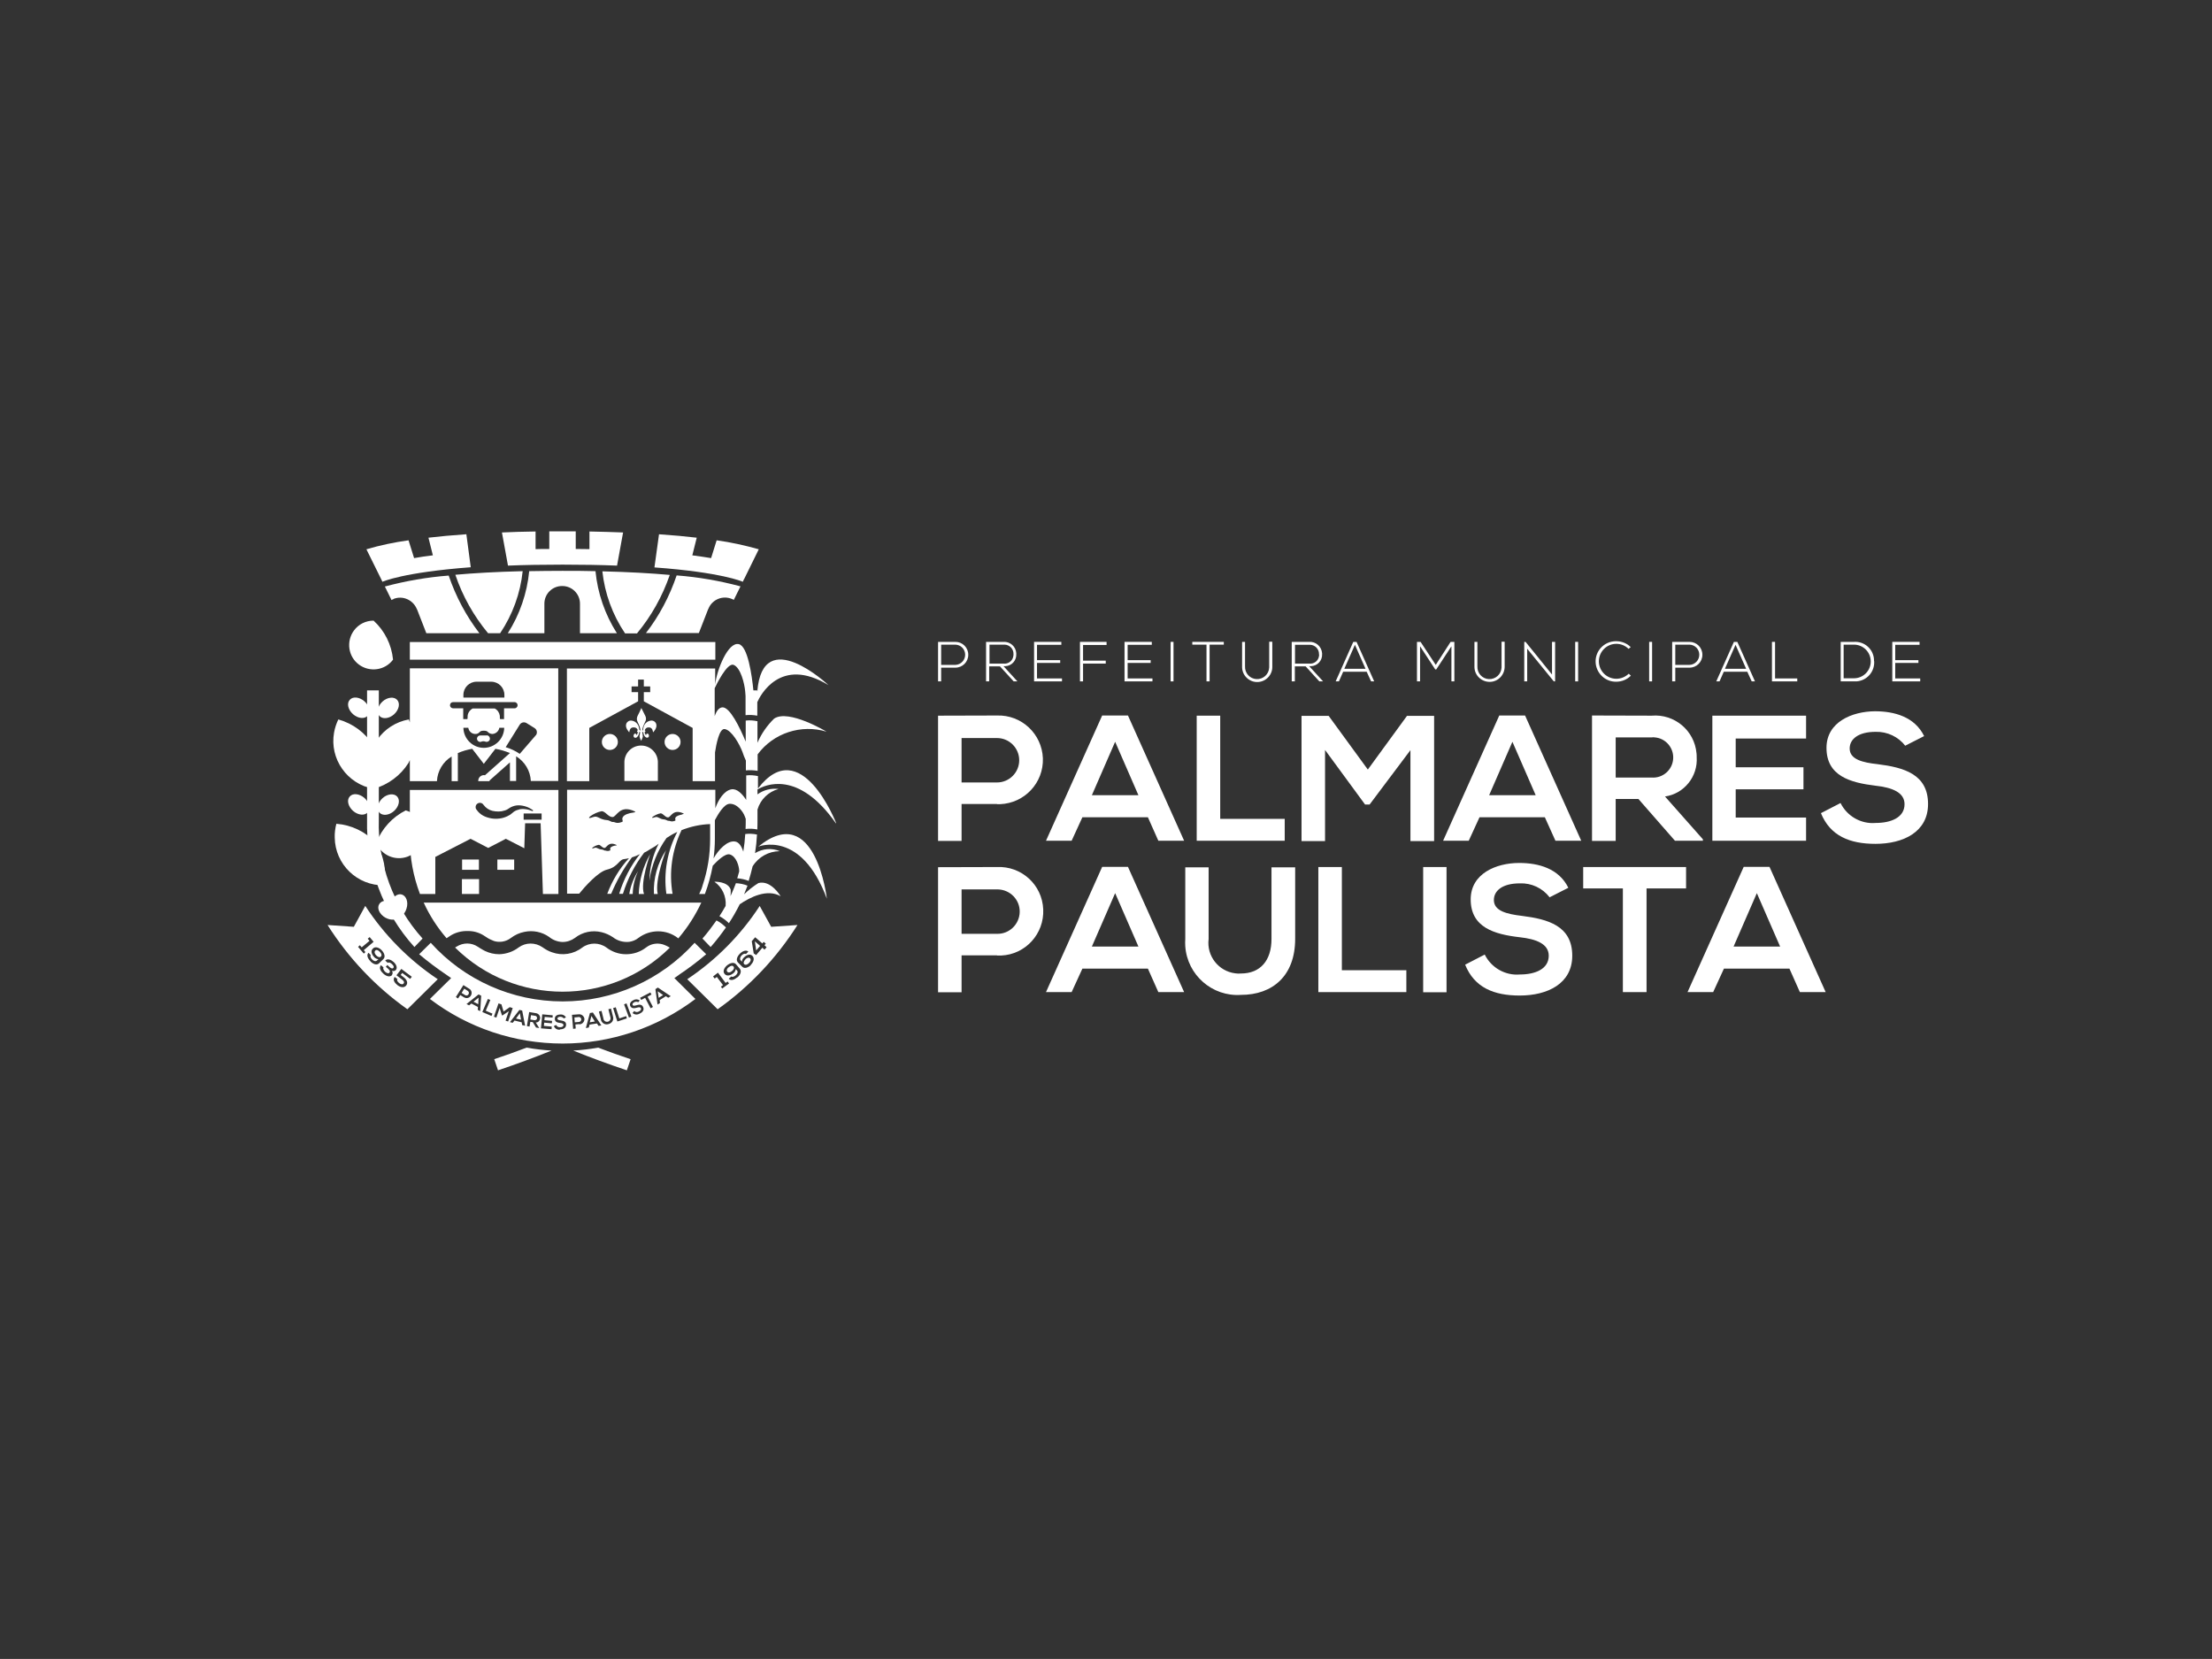 <?xml version="1.0" encoding="UTF-8"?>
<!DOCTYPE svg PUBLIC "-//W3C//DTD SVG 1.1//EN" "http://www.w3.org/Graphics/SVG/1.1/DTD/svg11.dtd">
<!-- Creator: CorelDRAW -->
<svg xmlns="http://www.w3.org/2000/svg" xml:space="preserve" width="13.547mm" height="10.16mm" style="shape-rendering:geometricPrecision; text-rendering:geometricPrecision; image-rendering:optimizeQuality; fill-rule:evenodd; clip-rule:evenodd"
viewBox="0 0 13.547 10.16"
 xmlns:xlink="http://www.w3.org/1999/xlink">
 <rect x="0" y="0" width="13.547" height="10.16" fill="#333333" stroke="none"/>
 <defs>
  <style type="text/css">
   <![CDATA[
    .fil0 {fill:white}
   ]]>
  </style>
 </defs>
 <g id="Camada_x0020_1">
  <path class="fil0" d="M5.764 4.089l0 0.084 -0.019 0 0 -0.242 0.106 0c0.044,0 0.079,0.035 0.079,0.079 0,0.044 -0.035,0.079 -0.079,0.079l-0.087 0 0 0zm0 -0.141l0 0.124 0.087 0c0.034,-0.001 0.061,-0.03 0.06,-0.064 -0.001,-0.033 -0.027,-0.059 -0.06,-0.06l-0.087 0z"/>
  <path class="fil0" d="M6.233 4.173l-0.025 0 -0.084 -0.092 -0.066 0 0 0.092 -0.019 0 0 -0.242 0.106 0c0.041,-0.003 0.077,0.029 0.079,0.07 0,0.002 0,0.003 0,0.005 0.002,0.04 -0.029,0.073 -0.068,0.074 -0.003,0 -0.007,0 -0.01,-0l0.085 0.093zm-0.174 -0.109l0.086 0c0.03,0.004 0.057,-0.017 0.061,-0.046 0.001,-0.004 0.001,-0.008 0.001,-0.012 0.001,-0.031 -0.023,-0.057 -0.054,-0.058 -0.002,0 -0.004,0 -0.005,0l-0.088 0 -0 0.115z"/>
  <polygon class="fil0" points="6.351,4.043 6.493,4.043 6.493,4.06 6.351,4.06 6.351,4.155 6.504,4.155 6.504,4.173 6.333,4.173 6.333,3.931 6.5,3.931 6.5,3.949 6.351,3.949 "/>
  <polygon class="fil0" points="6.633,4.046 6.772,4.046 6.772,4.064 6.633,4.064 6.633,4.173 6.614,4.173 6.614,3.931 6.777,3.931 6.777,3.95 6.633,3.95 "/>
  <polygon class="fil0" points="6.906,4.043 7.047,4.043 7.047,4.06 6.906,4.06 6.906,4.155 7.058,4.155 7.058,4.173 6.887,4.173 6.887,3.931 7.054,3.931 7.054,3.949 6.906,3.949 "/>
  <rect class="fil0" x="7.169" y="3.931" width="0.018" height="0.242"/>
  <polygon class="fil0" points="7.389,3.948 7.302,3.948 7.302,3.931 7.495,3.931 7.495,3.948 7.408,3.948 7.408,4.173 7.389,4.173 "/>
  <path class="fil0" d="M7.792 3.931l0 0.15c0.002,0.051 -0.038,0.094 -0.089,0.096 -0.051,0.002 -0.094,-0.038 -0.096,-0.089l0 -0.007 0 -0.15 0.018 0 0 0.15c-0.002,0.041 0.029,0.076 0.07,0.078 0.041,0.002 0.076,-0.029 0.078,-0.071 0,-0.003 0,-0.005 0,-0.008l0 -0.15 0.018 0z"/>
  <path class="fil0" d="M8.105 4.173l-0.025 0 -0.084 -0.092 -0.066 0 0 0.092 -0.019 0 0 -0.242 0.106 0c0.042,-0.003 0.077,0.029 0.08,0.07 0,0.002 0,0.003 0,0.005 0.002,0.04 -0.029,0.073 -0.069,0.074 -0.003,0 -0.007,0 -0.01,-0l0.085 0.093zm-0.174 -0.109l0.086 0c0.03,0.004 0.057,-0.017 0.061,-0.046 0.001,-0.004 0.001,-0.008 0,-0.011 0.001,-0.031 -0.023,-0.057 -0.054,-0.058 -0.002,0 -0.004,0 -0.005,0l-0.088 0 -0 0.115z"/>
  <path class="fil0" d="M8.397 4.173l-0.027 -0.059 -0.144 0 -0.026 0.059 -0.02 0 0.108 -0.242 0.02 0 0.108 0.242 -0.02 0zm-0.034 -0.077l-0.065 -0.147 -0.065 0.147 0.13 0z"/>
  <polygon class="fil0" points="8.889,3.958 8.796,4.1 8.79,4.1 8.697,3.958 8.697,4.173 8.678,4.173 8.678,3.931 8.7,3.931 8.793,4.072 8.884,3.931 8.907,3.931 8.907,4.173 8.889,4.173 "/>
  <path class="fil0" d="M9.215 3.931l0 0.15c0.001,0.051 -0.039,0.094 -0.09,0.095 -0.051,0.001 -0.094,-0.039 -0.095,-0.09l0 -0.005 0 -0.15 0.018 0 0 0.15c-0.002,0.041 0.029,0.076 0.07,0.078 0.041,0.002 0.076,-0.029 0.078,-0.071 0,-0.003 0,-0.005 0,-0.008l0 -0.15 0.018 0z"/>
  <polygon class="fil0" points="9.343,3.931 9.505,4.131 9.505,3.931 9.524,3.931 9.524,4.173 9.516,4.173 9.353,3.973 9.353,4.173 9.335,4.173 9.335,3.931 "/>
  <rect class="fil0" x="9.647" y="3.931" width="0.018" height="0.242"/>
  <path class="fil0" d="M9.987 4.139c-0.023,0.023 -0.055,0.036 -0.088,0.036 -0.068,0.002 -0.125,-0.053 -0.127,-0.121 -0.002,-0.068 0.052,-0.125 0.121,-0.127l0.006 0c0.033,0 0.065,0.013 0.088,0.036l-0.013 0.011c-0.02,-0.02 -0.047,-0.031 -0.075,-0.031 -0.059,0 -0.107,0.048 -0.107,0.107 0,0.059 0.048,0.107 0.107,0.107 0.028,0 0.055,-0.011 0.076,-0.031l0.013 0.012z"/>
  <rect class="fil0" x="10.1" y="3.931" width="0.018" height="0.242"/>
  <path class="fil0" d="M10.26 4.089l0 0.084 -0.019 0 0 -0.242 0.106 0c0.044,0 0.079,0.035 0.079,0.079 0,0.044 -0.035,0.079 -0.079,0.079l-0.087 0 0 0zm0 -0.141l0 0.124 0.087 0c0.034,-0.001 0.061,-0.03 0.06,-0.064 -0.001,-0.033 -0.027,-0.059 -0.06,-0.06l-0.087 0z"/>
  <path class="fil0" d="M10.728 4.173l-0.027 -0.059 -0.144 0 -0.026 0.059 -0.02 0 0.108 -0.242 0.021 0 0.108 0.242 -0.02 0zm-0.034 -0.077l-0.065 -0.147 -0.065 0.147 0.13 0z"/>
  <polygon class="fil0" points="10.871,3.931 10.871,4.155 11.007,4.155 11.007,4.173 10.852,4.173 10.852,3.931 "/>
  <path class="fil0" d="M11.478 4.049c0.004,0.064 -0.043,0.119 -0.108,0.124 -0.005,0 -0.01,0 -0.015,0l-0.082 0 0 -0.242 0.082 0c0.064,-0.004 0.119,0.045 0.122,0.109 0,0.003 0,0.006 0,0.009m-0.186 -0.101l0 0.206 0.063 0c0.057,0 0.103,-0.046 0.103,-0.103 0,-0.057 -0.046,-0.103 -0.103,-0.103l-0 0 -0.063 0 0 -0z"/>
  <polygon class="fil0" points="11.607,4.043 11.749,4.043 11.749,4.06 11.607,4.06 11.607,4.155 11.76,4.155 11.76,4.173 11.589,4.173 11.589,3.931 11.756,3.931 11.756,3.949 11.607,3.949 "/>
  <path class="fil0" d="M6.106 4.924l-0.217 0 0 0.226 -0.144 0 0 -0.767c0.12,0 0.241,-0.001 0.361,-0.001 0.15,-0.005 0.275,0.112 0.281,0.262 0.005,0.15 -0.112,0.275 -0.262,0.281 -0.006,0 -0.013,0 -0.019,0m-0.217 -0.133l0.217 0c0.075,0 0.136,-0.061 0.136,-0.136 0,-0.075 -0.061,-0.136 -0.136,-0.136l-0.217 0 0 0.272z"/>
  <path class="fil0" d="M7.03 5.005l-0.401 0 -0.066 0.144 -0.157 0 0.344 -0.767 0.158 0 0.344 0.767 -0.158 0 -0.064 -0.144zm-0.201 -0.461l-0.142 0.326 0.285 0 -0.142 -0.326z"/>
  <polygon class="fil0" points="7.473,4.383 7.473,5.015 7.868,5.015 7.868,5.149 7.329,5.149 7.329,4.383 "/>
  <polygon class="fil0" points="8.638,4.594 8.388,4.927 8.36,4.927 8.115,4.593 8.115,5.151 7.971,5.151 7.971,4.384 8.137,4.384 8.377,4.713 8.617,4.384 8.783,4.384 8.783,5.151 8.638,5.151 "/>
  <path class="fil0" d="M9.462 5.005l-0.401 0 -0.066 0.144 -0.157 0 0.344 -0.767 0.158 0 0.344 0.767 -0.158 0 -0.065 -0.144zm-0.2 -0.461l-0.142 0.326 0.285 0 -0.142 -0.326z"/>
  <path class="fil0" d="M10.43 5.149l-0.172 0 -0.224 -0.256 -0.139 0 0 0.257 -0.145 -0 0 -0.768c0.122,0 0.243,0.001 0.365,0.001 0.14,-0.012 0.263,0.091 0.275,0.231 0.001,0.008 0.001,0.015 0.001,0.023 0.008,0.118 -0.076,0.224 -0.194,0.241l0.232 0.262 -0 0.01zm-0.535 -0.632l0 0.245 0.22 0c0.068,0.005 0.127,-0.046 0.132,-0.114 0.005,-0.068 -0.046,-0.127 -0.113,-0.132 -0.006,-0.001 -0.012,-0.001 -0.018,0l-0.22 0z"/>
  <polygon class="fil0" points="11.061,5.149 10.487,5.149 10.487,4.383 11.061,4.383 11.061,4.523 10.63,4.523 10.63,4.699 11.045,4.699 11.045,4.834 10.63,4.834 10.63,5.007 11.061,5.007 "/>
  <path class="fil0" d="M11.669 4.568c-0.043,-0.056 -0.111,-0.088 -0.182,-0.086 -0.107,0 -0.159,0.045 -0.159,0.102 0,0.067 0.079,0.086 0.171,0.096 0.16,0.02 0.309,0.061 0.309,0.244 0,0.171 -0.151,0.244 -0.322,0.244 -0.157,0 -0.277,-0.048 -0.334,-0.188l0.12 -0.062c0.04,0.081 0.126,0.13 0.216,0.122 0.091,0 0.176,-0.032 0.176,-0.115 0,-0.072 -0.076,-0.102 -0.177,-0.113 -0.157,-0.019 -0.301,-0.06 -0.301,-0.232 0,-0.158 0.156,-0.223 0.297,-0.224 0.119,0 0.243,0.034 0.301,0.152l-0.116 0.059z"/>
  <path class="fil0" d="M6.106 5.851l-0.217 0 0 0.226 -0.144 -0 0 -0.766c0.12,0 0.241,-0.001 0.361,-0.001 0.15,-0.007 0.277,0.109 0.283,0.259 0.007,0.15 -0.109,0.277 -0.258,0.283 -0.008,0 -0.017,0 -0.025,0m-0.217 -0.133l0.217 0c0.075,0.002 0.137,-0.058 0.139,-0.133 0.002,-0.075 -0.058,-0.137 -0.133,-0.139 -0.002,-0 -0.004,-0 -0.006,0l-0.217 0 0 0.272z"/>
  <path class="fil0" d="M7.03 5.932l-0.401 0 -0.066 0.144 -0.157 0 0.344 -0.767 0.158 0 0.344 0.767 -0.158 0 -0.064 -0.144zm-0.201 -0.461l-0.142 0.326 0.285 0 -0.142 -0.326z"/>
  <path class="fil0" d="M7.932 5.311l0 0.439c0,0.227 -0.139,0.343 -0.332,0.343 -0.176,0.012 -0.329,-0.122 -0.341,-0.298 -0.001,-0.015 -0.001,-0.03 0,-0.044l0 -0.439 0.143 0 0 0.439c-0.013,0.103 0.06,0.197 0.163,0.21 0.012,0.002 0.023,0.002 0.035,0.001 0.119,0 0.187,-0.08 0.187,-0.211l0 -0.439 0.143 0z"/>
  <polygon class="fil0" points="8.218,5.31 8.218,5.942 8.613,5.942 8.613,6.076 8.074,6.076 8.074,5.31 "/>
  <rect class="fil0" x="8.716" y="5.31" width="0.143" height="0.767"/>
  <path class="fil0" d="M9.49 5.495c-0.043,-0.056 -0.111,-0.088 -0.182,-0.085 -0.107,0 -0.159,0.045 -0.159,0.102 0,0.067 0.079,0.086 0.171,0.097 0.16,0.02 0.309,0.061 0.309,0.244 0,0.171 -0.151,0.244 -0.322,0.244 -0.157,0 -0.277,-0.048 -0.334,-0.189l0.12 -0.062c0.04,0.081 0.126,0.13 0.216,0.122 0.091,0 0.176,-0.032 0.176,-0.115 0,-0.072 -0.076,-0.102 -0.177,-0.113 -0.157,-0.018 -0.301,-0.06 -0.301,-0.232 0,-0.158 0.156,-0.223 0.297,-0.223 0.119,0 0.243,0.034 0.301,0.152l-0.116 0.059z"/>
  <polygon class="fil0" points="9.939,5.441 9.696,5.441 9.696,5.31 10.326,5.31 10.326,5.441 10.084,5.441 10.084,6.076 9.939,6.076 "/>
  <path class="fil0" d="M10.959 5.932l-0.401 0 -0.066 0.144 -0.157 0 0.344 -0.767 0.158 0 0.344 0.767 -0.158 0 -0.064 -0.144zm-0.2 -0.461l-0.142 0.326 0.285 0 -0.142 -0.326z"/>
  <path class="fil0" d="M2.789 3.521c0.044,0.13 0.112,0.251 0.2,0.357l0.074 0c0.076,-0.113 0.124,-0.244 0.138,-0.38 -0.164,0.004 -0.3,0.012 -0.412,0.022z"/>
  <path class="fil0" d="M3.554 3.878l0.224 0c-0.073,-0.115 -0.118,-0.245 -0.131,-0.38 -0.063,-0.002 -0.131,-0.002 -0.203,-0.002 -0.072,0 -0.139,0.001 -0.203,0.002 -0.013,0.135 -0.058,0.266 -0.131,0.38l0.224 0 0 -0.175 0 -0.002 0 -0.002 0 -0.002c0,-0.06 0.049,-0.109 0.11,-0.108 0.06,0 0.108,0.049 0.108,0.108l0 0.002 0 0.002 0 0.002 0 0.175 0 0z"/>
  <path class="fil0" d="M2.41 3.668c0.056,-0.022 0.118,0.005 0.142,0.06l0.001 0.002c0,0.001 0.001,0.001 0.001,0.002 0,0.001 0.001,0.002 0.001,0.002l0.056 0.144 0.325 -0c-0.082,-0.107 -0.145,-0.226 -0.188,-0.353 -0.132,0.01 -0.263,0.033 -0.391,0.067l0.041 0.083c0.004,-0.003 0.009,-0.005 0.013,-0.006z"/>
  <path class="fil0" d="M2.588 5.748c-0.18,-0.2 -0.276,-0.46 -0.268,-0.729l0 -0.791 -0.072 0 0 0.791c-0.007,0.288 0.097,0.568 0.29,0.781l0.05 -0.052z"/>
  <path class="fil0" d="M3.511 6.434c0.103,0.042 0.212,0.082 0.328,0.121l0.023 -0.068c-0.069,-0.023 -0.135,-0.047 -0.199,-0.071 -0.05,0.009 -0.101,0.015 -0.153,0.018z"/>
  <polygon class="fil0" points="2.619,5.847 2.616,5.844 2.616,5.844 "/>
  <path class="fil0" d="M2.407 4.04c-0.049,0.066 -0.143,0.079 -0.209,0.03 -0.066,-0.049 -0.079,-0.143 -0.03,-0.209 0.028,-0.038 0.072,-0.06 0.12,-0.06 0.068,0.062 0.11,0.147 0.119,0.238z"/>
  <path class="fil0" d="M2.286 4.564c0.034,0.086 0.034,0.181 0.002,0.267 -0.162,-0.029 -0.271,-0.183 -0.242,-0.345 0.005,-0.028 0.014,-0.055 0.026,-0.08 0.089,0.025 0.165,0.081 0.214,0.159z"/>
  <path class="fil0" d="M2.301 5.16c0.049,0.078 0.068,0.171 0.052,0.262 -0.165,0.003 -0.301,-0.128 -0.303,-0.293 -0.001,-0.028 0.003,-0.057 0.01,-0.084 0.092,0.007 0.177,0.048 0.241,0.115z"/>
  <path class="fil0" d="M2.304 5.16c0.029,0.077 0.116,0.115 0.193,0.086 0.077,-0.03 0.115,-0.116 0.086,-0.193 -0.017,-0.044 -0.053,-0.077 -0.098,-0.09 -0.082,0.041 -0.146,0.111 -0.18,0.197z"/>
  <path class="fil0" d="M2.343 4.296c0.03,-0.027 0.071,-0.031 0.09,-0.009 0.019,0.022 0.01,0.061 -0.02,0.088 -0.03,0.027 -0.071,0.031 -0.09,0.009 -0.019,-0.021 -0.01,-0.061 0.02,-0.088z"/>
  <path class="fil0" d="M2.142 4.286c0.019,-0.022 0.059,-0.018 0.09,0.009 0.03,0.027 0.04,0.066 0.02,0.088 -0.019,0.022 -0.059,0.018 -0.09,-0.009 -0.03,-0.027 -0.04,-0.066 -0.02,-0.088z"/>
  <path class="fil0" d="M2.343 4.888c0.03,-0.027 0.071,-0.031 0.09,-0.009 0.019,0.022 0.01,0.061 -0.02,0.088 -0.03,0.027 -0.071,0.031 -0.09,0.009 -0.019,-0.021 -0.01,-0.061 0.02,-0.088z"/>
  <path class="fil0" d="M2.39 5.535c0.011,-0.039 0.043,-0.065 0.07,-0.057 0.028,0.008 0.042,0.046 0.03,0.085 -0.011,0.039 -0.043,0.064 -0.07,0.057 -0.028,-0.008 -0.042,-0.046 -0.03,-0.085z"/>
  <path class="fil0" d="M2.322 5.538c0.014,-0.025 0.054,-0.03 0.09,-0.01 0.035,0.02 0.053,0.057 0.038,0.082 -0.014,0.025 -0.054,0.03 -0.09,0.01 -0.035,-0.02 -0.053,-0.057 -0.038,-0.082z"/>
  <path class="fil0" d="M2.142 4.878c0.019,-0.022 0.059,-0.018 0.09,0.009 0.03,0.027 0.04,0.066 0.02,0.088 -0.019,0.022 -0.059,0.018 -0.09,-0.009 -0.03,-0.027 -0.04,-0.066 -0.02,-0.088z"/>
  <path class="fil0" d="M2.855 3.272c-0.087,0.006 -0.163,0.013 -0.231,0.021l0.027 0.108c-0.043,0.005 -0.081,0.011 -0.115,0.017l-0.034 -0.109c-0.087,0.012 -0.173,0.03 -0.258,0.055l0.09 0.182 0.008 0.017c0.002,-0.001 0.128,-0.058 0.541,-0.089l-0.027 -0.203z"/>
  <path class="fil0" d="M3.61 3.255l0 0.108c-0.027,-0 -0.055,-0.001 -0.084,-0.001l0 -0.108 -0.081 0 -0.081 0 0 0.108c-0.029,0 -0.057,0 -0.084,0.001l0 -0.108c-0.073,0.001 -0.142,0.003 -0.206,0.006l0.037 0.203c0.099,-0.004 0.21,-0.006 0.334,-0.006 0.124,0 0.235,0.002 0.334,0.006l0.037 -0.203c-0.065,-0.003 -0.133,-0.004 -0.206,-0.006z"/>
  <rect class="fil0" x="2.83" y="5.264" width="0.103" height="0.063"/>
  <rect class="fil0" x="2.829" y="5.384" width="0.105" height="0.091"/>
  <rect class="fil0" x="3.046" y="5.264" width="0.103" height="0.063"/>
  <path class="fil0" d="M2.51 4.838l0 0.3c-0,0.115 0.021,0.229 0.062,0.337l0.094 0 0 -0.227 0.216 -0.111 0.108 0.056 0.108 -0.056 0.113 0.058 0.005 -0.153 0.095 0 0.014 0.433 0.095 0 0 -0.637 -0.908 0 0 0zm0.67 0.12c-0.013,0.002 -0.024,0.007 -0.034,0.014l-0.007 0.006 -0.01 0.008c-0.003,0.003 -0.007,0.005 -0.011,0.007 -0.004,0.002 -0.007,0.004 -0.011,0.006 -0.015,0.007 -0.031,0.012 -0.048,0.014 -0.017,0.002 -0.033,0.002 -0.05,-0.001 -0.017,-0.003 -0.034,-0.008 -0.049,-0.016 -0.017,-0.009 -0.031,-0.022 -0.042,-0.038l-0.001 -0.001c-0.008,-0.012 -0.004,-0.029 0.008,-0.036 0.012,-0.008 0.029,-0.004 0.036,0.008l0.001 0.001c0.013,0.018 0.033,0.031 0.054,0.036 0.012,0.003 0.025,0.004 0.037,0.004 0.013,0 0.025,-0.002 0.037,-0.006 0.003,-0.001 0.006,-0.002 0.009,-0.003 0.003,-0.001 0.006,-0.003 0.008,-0.004l0.019 -0.012c0.015,-0.008 0.032,-0.013 0.049,-0.013 0.016,0 0.032,0.003 0.047,0.008 0.015,0.005 0.028,0.012 0.041,0.021 0.002,0.001 0.002,0.003 0.001,0.005 -0.001,0.001 -0.003,0.002 -0.004,0.001 -0.007,-0.003 -0.013,-0.005 -0.02,-0.007 -0.007,-0.002 -0.013,-0.003 -0.02,-0.004 -0.014,-0.002 -0.027,-0.002 -0.041,0.001m0.138 0.063l-0.11 0 0 -0.038 0.11 0 0 0.038z"/>
  <path class="fil0" d="M2.298 5.822c-0.007,0.007 -0.004,0.019 0.006,0.029 0.009,0.01 0.022,0.015 0.029,0.007 0.007,-0.007 0.003,-0.019 -0.007,-0.029 -0.01,-0.01 -0.021,-0.015 -0.028,-0.007z"/>
  <path class="fil0" d="M2.237 5.548l-0.07 0.128 -0.161 -0.011c0.128,0.202 0.294,0.378 0.489,0.516l0.186 -0.184c-0.177,-0.118 -0.328,-0.271 -0.444,-0.449m-0.01 0.291l-0.034 -0.04 0.011 -0.01 0.011 0.013 0.048 -0.04 -0.011 -0.013 0.012 -0.01 0.024 0.029 -0.06 0.051 0.01 0.012 -0.011 0.01zm0.042 0.048c-0.017,-0.017 -0.026,-0.038 -0.012,-0.052l0.014 0.015c-0.006,0.006 0,0.018 0.008,0.026 0.008,0.009 0.021,0.014 0.029,0.007l0.01 -0.009c-0.009,-0 -0.018,-0.004 -0.025,-0.011 -0.015,-0.016 -0.026,-0.038 -0.009,-0.054 0.015,-0.015 0.039,-0.005 0.054,0.011 0.015,0.016 0.025,0.04 0.009,0.055l-0.025 0.024c-0.015,0.015 -0.037,0.005 -0.053,-0.011l0 0zm0.133 0.084c-0.015,0.017 -0.039,0.006 -0.054,-0.008 -0.016,-0.014 -0.029,-0.035 -0.015,-0.052l0.016 0.014c-0.006,0.007 0.003,0.02 0.009,0.026 0.008,0.007 0.021,0.014 0.027,0.006 0.004,-0.004 0.006,-0.012 -0.009,-0.025l-0.013 -0.011 0.009 -0.011 0.012 0.011c0.008,0.008 0.019,0.014 0.025,0.007 0.004,-0.004 0.004,-0.013 -0.009,-0.024 -0.007,-0.007 -0.019,-0.013 -0.025,-0.007l-0.016 -0.014c0.014,-0.015 0.036,-0.005 0.051,0.008 0.015,0.013 0.027,0.035 0.014,0.05 -0.006,0.006 -0.016,0.008 -0.024,0.004 0.006,0.008 0.006,0.019 0,0.027l0 0zm0.062 -0.013l-0.01 0.013 0.017 0.013c0.019,0.014 0.03,0.034 0.017,0.051 -0.013,0.017 -0.036,0.012 -0.053,-0.001 -0.019,-0.015 -0.031,-0.033 -0.018,-0.051l0.017 0.013c-0.006,0.008 0.003,0.019 0.011,0.025 0.008,0.006 0.021,0.011 0.027,0.002 0.007,-0.009 -0.002,-0.018 -0.011,-0.025l-0.033 -0.025 0.03 -0.039 0.064 0.048 -0.01 0.013 -0.048 -0.036z"/>
  <rect class="fil0" x="2.51" y="3.932" width="1.871" height="0.108"/>
  <path class="fil0" d="M3.902 3.878c0.088,-0.106 0.155,-0.227 0.2,-0.357 -0.112,-0.01 -0.248,-0.018 -0.413,-0.022 0.015,0.136 0.062,0.266 0.139,0.38l0.074 0 0 0z"/>
  <path class="fil0" d="M4.155 5.746c0.056,-0.066 0.103,-0.139 0.14,-0.218l-1.7 0c0.036,0.079 0.083,0.152 0.14,0.218 0.005,-0.003 0.011,-0.007 0.015,-0.01 0.035,-0.025 0.077,-0.036 0.12,-0.034l0.003 0c0.035,0.001 0.068,0.012 0.097,0.032l0.005 0.003c0.015,0.011 0.032,0.019 0.05,0.026 0.035,0.011 0.074,0.004 0.103,-0.018 0.025,-0.019 0.053,-0.032 0.084,-0.038 0.052,-0.011 0.107,0 0.151,0.031 0.023,0.019 0.052,0.03 0.082,0.031 0.028,0 0.054,-0.009 0.076,-0.025 0.046,-0.036 0.106,-0.049 0.163,-0.035 0.025,0.006 0.049,0.017 0.07,0.031 0.028,0.022 0.064,0.032 0.1,0.028 0.02,-0.003 0.04,-0.011 0.056,-0.024 0.072,-0.054 0.171,-0.054 0.242,0.001 0.001,0.001 0.003,0.002 0.004,0.003z"/>
  <path class="fil0" d="M3.959 5.801c-0.035,0.028 -0.079,0.043 -0.124,0.043l-0.002 0c-0.043,-0 -0.085,-0.015 -0.119,-0.041 -0.044,-0.032 -0.104,-0.032 -0.148,0 -0.053,0.041 -0.123,0.052 -0.186,0.029 -0.021,-0.007 -0.04,-0.018 -0.058,-0.031 -0.044,-0.03 -0.102,-0.03 -0.145,0.001 -0.034,0.026 -0.076,0.041 -0.12,0.042 -0.03,-0 -0.06,-0.007 -0.087,-0.02 -0.01,-0.005 -0.02,-0.011 -0.03,-0.017 -0.005,-0.003 -0.009,-0.006 -0.014,-0.009 -0.039,-0.026 -0.089,-0.026 -0.129,-0.001l-0.01 0.006c0.364,0.36 0.951,0.361 1.315,0.001 -0.014,-0.009 -0.029,-0.016 -0.045,-0.021 -0.034,-0.009 -0.071,-0.003 -0.099,0.019z"/>
  <path class="fil0" d="M4.494 3.674l0.041 -0.083c-0.128,-0.034 -0.258,-0.057 -0.391,-0.067 -0.043,0.127 -0.106,0.247 -0.188,0.353l0.324 0 0.056 -0.144c0,-0.001 0.001,-0.002 0.001,-0.002 0,-0.001 0.001,-0.002 0.001,-0.002l0.001 -0.002c0.023,-0.056 0.087,-0.082 0.143,-0.059 0.004,0.002 0.007,0.003 0.011,0.005l0 0z"/>
  <path class="fil0" d="M3.027 6.487l0.023 0.068c0.116,-0.039 0.226,-0.08 0.328,-0.121 -0.051,-0.003 -0.102,-0.009 -0.153,-0.018 -0.063,0.024 -0.13,0.048 -0.199,0.071z"/>
  <path class="fil0" d="M4.557 3.547l0.09 -0.183c-0.085,-0.024 -0.171,-0.043 -0.258,-0.055l-0.034 0.109c-0.034,-0.006 -0.072,-0.011 -0.115,-0.017l0.027 -0.108c-0.067,-0.008 -0.144,-0.015 -0.231,-0.021l-0.028 0.203c0.413,0.03 0.539,0.087 0.541,0.088l0.008 -0.017z"/>
  <path class="fil0" d="M3.824 4.666l0 0.001 0 0.002 0 0.002 0 0.112 0.205 0 0 -0.112 0 -0.002 0 -0.002 0 -0.002c-0.002,-0.057 -0.05,-0.101 -0.106,-0.099 -0.054,0.002 -0.097,0.045 -0.099,0.099l0 0z"/>
  <path class="fil0" d="M3.784 4.544c0,-0.027 -0.022,-0.049 -0.049,-0.049 -0.027,0 -0.049,0.022 -0.049,0.049 0,0.027 0.022,0.049 0.049,0.049 0.027,0 0.049,-0.022 0.049,-0.049z"/>
  <path class="fil0" d="M3.916 4.471c-0.001,-0.005 -0.002,-0.011 -0.003,-0.016 -0.005,-0.023 -0.024,-0.04 -0.047,-0.042 -0.014,-0.001 -0.027,0.008 -0.031,0.021 -0.008,0.025 0.019,0.051 0.019,0.051 0.003,-0.023 0.011,-0.031 0.03,-0.03 0.011,-0 0.021,0.008 0.022,0.019l-0.001 -0c-0.003,0 -0.004,0.002 -0.004,0.004 0,0.002 0.002,0.004 0.004,0.004l0.001 0c0,0.007 -0.003,0.015 -0.007,0.02 -0.001,-0.002 -0.001,-0.003 -0.002,-0.004 -0.001,-0.004 -0.005,-0.006 -0.009,-0.005 -0.002,0 -0.003,0.001 -0.004,0.003 -0.005,0.005 -0.005,0.013 -0.002,0.018 0.004,0.005 0.012,0.006 0.017,0.002 0.003,-0.002 0.004,-0.003 0.006,-0.006 0.006,-0.007 0.009,-0.015 0.009,-0.024 0,-0.001 0.001,-0.002 0.001,-0.003l0.006 -0c-0.001,0.006 -0.002,0.013 -0.003,0.018 -0.001,0.004 -0.002,0.007 -0.001,0.011 0.002,0.009 0.005,0.017 0.01,0.025 0.004,-0.008 0.007,-0.016 0.01,-0.025 0,-0.004 -0.001,-0.008 -0.001,-0.011 -0.001,-0.006 -0.002,-0.012 -0.003,-0.018l0.006 0c0.001,0.001 0.001,0.002 0.001,0.003 0.001,0.009 0.004,0.017 0.009,0.024 0.002,0.002 0.004,0.004 0.006,0.005 0.005,0.004 0.012,0.004 0.017,-0.001 0.004,-0.006 0.003,-0.013 -0.001,-0.018 -0.002,-0.003 -0.007,-0.004 -0.01,-0.002 -0.002,0.001 -0.003,0.003 -0.003,0.004 -0.001,0.001 -0.001,0.003 -0.002,0.004 -0.005,-0.005 -0.008,-0.013 -0.008,-0.02l0.001 0c0.002,0 0.004,-0.002 0.004,-0.004 0,-0.002 -0.002,-0.004 -0.004,-0.004l-0 0c0.001,-0.011 0.011,-0.019 0.021,-0.019 0.018,-0.001 0.026,0.007 0.03,0.03 0,0 0.027,-0.026 0.019,-0.051 -0.004,-0.013 -0.017,-0.022 -0.031,-0.021 -0.023,0.002 -0.043,0.019 -0.047,0.042 -0.001,0.005 -0.002,0.011 -0.003,0.016 0,0.001 0,0.002 -0,0.002l-0.005 0c0.001,-0.007 0.003,-0.015 0.005,-0.022 0.004,-0.01 0.008,-0.02 0.013,-0.03 0.007,-0.011 0.007,-0.026 0.001,-0.037 -0.004,-0.008 -0.008,-0.016 -0.012,-0.024 -0.004,-0.008 -0.008,-0.016 -0.012,-0.024 -0.004,0.008 -0.008,0.017 -0.011,0.024 -0.004,0.008 -0.008,0.016 -0.012,0.024 -0.006,0.012 -0.006,0.026 0,0.037 0.005,0.01 0.009,0.02 0.013,0.03 0.002,0.007 0.004,0.015 0.005,0.022l-0.005 0c0,-0.001 -0,-0.001 -0,-0.002z"/>
  <path class="fil0" d="M4.168 4.544c0,-0.027 -0.022,-0.049 -0.049,-0.049 -0.027,0 -0.049,0.022 -0.049,0.049 0,0.027 0.022,0.049 0.049,0.049 0.027,0 0.049,-0.022 0.049,-0.049z"/>
  <path class="fil0" d="M3.853 5.475l0.022 0c0.001,-0.048 0.012,-0.096 0.033,-0.14 -0.027,0.042 -0.046,0.09 -0.054,0.14z"/>
  <path class="fil0" d="M4.005 5.475l0.023 0c-0.02,-0.086 0.051,-0.268 0.051,-0.268 -0.052,0.079 -0.079,0.173 -0.074,0.268z"/>
  <path class="fil0" d="M3.911 5.475l0.033 0c-0.025,-0.071 0.038,-0.244 0.038,-0.244 -0.043,0.074 -0.067,0.158 -0.07,0.244z"/>
  <path class="fil0" d="M4.644 5.185c0,0 0.262,-0.107 0.42,0.319 0,0 -0.069,-0.604 -0.42,-0.319z"/>
  <path class="fil0" d="M5.121 5.041c0,0 -0.216,-0.555 -0.479,-0.212l0 -0.076c-0.024,-0.005 -0.048,-0.007 -0.072,-0.004l0 0.15c-0.025,-0.038 -0.056,-0.07 -0.09,-0.065 -0.045,0.008 -0.08,0.062 -0.099,0.116l0 -0.113 -0.908 0 0 0.636 0.074 0c0.035,-0.043 0.116,-0.134 0.17,-0.147 0.071,-0.017 0.072,-0.063 0.108,-0.065 0.009,-0.001 0.018,-0.003 0.027,-0.005 -0.058,0.063 -0.103,0.138 -0.133,0.218l0.024 0c0.033,-0.079 0.075,-0.154 0.127,-0.223 0.017,-0.005 0.033,-0.012 0.049,-0.02 -0.057,0.072 -0.1,0.155 -0.127,0.243l0.023 0c0.028,-0.091 0.072,-0.176 0.13,-0.252 0.02,-0.009 0.033,-0.02 0.052,-0.03 0.013,-0.007 0.025,-0.015 0.037,-0.025 -0.036,0.07 -0.056,0.148 -0.057,0.227 0.013,-0.094 0.049,-0.184 0.105,-0.262 0.021,-0.014 0.043,-0.027 0.066,-0.037 -0.061,0.116 -0.085,0.249 -0.067,0.379l0.038 0c-0.023,-0.133 -0.003,-0.269 0.055,-0.39 0.056,-0.022 0.115,-0.035 0.175,-0.037l0 0.091c0,0.096 -0.015,0.192 -0.046,0.284 -0.002,0.007 -0.004,0.015 -0.007,0.022 -0.005,0.011 -0.009,0.021 -0.014,0.031l0.035 -0c0.021,-0.056 0.037,-0.114 0.048,-0.173 0.025,-0.027 0.076,-0.078 0.105,-0.069 0.04,0.012 0.057,0.073 0.057,0.103l0 0.001c-0.004,0.014 -0.008,0.028 -0.012,0.042 0.024,0.002 0.048,0.007 0.07,0.016 0.009,-0.029 0.017,-0.059 0.024,-0.089 0.036,-0.058 0.099,-0.093 0.167,-0.093 -0.05,-0.021 -0.106,-0.016 -0.152,0.012 0.006,-0.037 0.01,-0.075 0.012,-0.114 -0.024,-0.005 -0.048,-0.006 -0.072,-0.003 -0.002,0.035 -0.006,0.072 -0.012,0.108 -0.01,-0.032 -0.026,-0.058 -0.049,-0.062 -0.048,-0.009 -0.103,0.05 -0.133,0.103 0.005,-0.039 0.008,-0.079 0.008,-0.119l0 -0.115c0.019,-0.036 0.055,-0.097 0.088,-0.1 0.047,-0.004 0.085,0.048 0.095,0.076 0.003,0.007 0.004,0.012 0.006,0.016l0 0.005c0,0.019 -0,0.038 -0.001,0.057 0.024,-0.003 0.048,-0.002 0.072,0.003 0.001,-0.02 0.001,-0.04 0.001,-0.06l0 -0.062c0.018,-0.062 0.067,-0.109 0.129,-0.126 -0.045,-0.006 -0.092,0.006 -0.129,0.033l0 -0.03c0.043,-0.026 0.248,-0.124 0.48,0.207m-1.348 0.136c-0.012,0.002 -0.028,0.006 -0.033,0.015 -0.004,0.009 0.004,0.014 -0.003,0.016 -0.019,0.007 -0.022,-0.001 -0.032,0 -0.002,0 -0.011,-0.006 -0.016,-0.006 -0.027,-0.002 -0.031,-0.016 -0.047,-0.01 -0.015,0.006 -0.016,0.003 -0.01,-0.003 0.011,-0.008 0.024,-0.014 0.037,-0.016 0.012,0.001 0.021,0.019 0.035,0.019 0.014,0 0.023,-0.043 0.074,-0.018 0,0 0.005,0.002 -0.007,0.004l0 -0 0 0zm0.104 -0.201c-0.022,0.003 -0.052,0.011 -0.061,0.028 -0.009,0.016 0.007,0.025 -0.005,0.029 -0.036,0.014 -0.042,-0.002 -0.059,0 -0.004,0.001 -0.021,-0.011 -0.03,-0.011 -0.051,-0.003 -0.058,-0.03 -0.087,-0.019 -0.029,0.011 -0.031,0.005 -0.018,-0.005 0.021,-0.015 0.045,-0.026 0.07,-0.031 0.023,0.001 0.04,0.036 0.066,0.036 0.026,0 0.043,-0.08 0.138,-0.034 0,0.001 0.008,0.004 -0.013,0.007l0 0zm0.304 0.011c-0.015,0.003 -0.036,0.008 -0.042,0.019 -0.006,0.011 0.005,0.017 -0.004,0.02 -0.025,0.009 -0.029,-0.002 -0.041,0 -0.003,0 -0.015,-0.007 -0.021,-0.008 -0.035,-0.002 -0.04,-0.021 -0.06,-0.014 -0.02,0.007 -0.021,0.003 -0.013,-0.003 0.014,-0.01 0.031,-0.018 0.048,-0.021 0.016,0.001 0.027,0.025 0.045,0.025 0.018,0 0.029,-0.055 0.095,-0.024 0,0.001 0.006,0.003 -0.009,0.005l0 0z"/>
  <path class="fil0" d="M4.529 5.539c0.064,-0.044 0.17,-0.098 0.252,-0.05 0,0 -0.059,-0.101 -0.136,-0.081 -0.032,0.02 -0.061,0.043 -0.088,0.069 0.007,-0.018 0.014,-0.035 0.021,-0.053 -0.022,-0.009 -0.047,-0.014 -0.071,-0.015 -0.01,0.026 -0.021,0.053 -0.033,0.079 0.001,-0.013 0.002,-0.027 0.001,-0.04 -0.018,-0.052 -0.1,-0.048 -0.1,-0.048 0.048,0.033 0.074,0.09 0.069,0.148 -0.012,0.021 -0.024,0.042 -0.038,0.063 0.021,0.011 0.041,0.026 0.058,0.043 0.024,-0.037 0.046,-0.075 0.066,-0.115z"/>
  <path class="fil0" d="M4.302 5.748l0.05 0.052c0.034,-0.038 0.065,-0.079 0.094,-0.12 -0.017,-0.017 -0.036,-0.032 -0.058,-0.043 -0.027,0.038 -0.055,0.076 -0.086,0.111z"/>
  <path class="fil0" d="M4.642 4.228l-0.028 0c-0.009,-0.091 -0.034,-0.27 -0.089,-0.283 -0.066,-0.016 -0.135,0.157 -0.145,0.247l0 -0.098 -0.908 0 0 0.69 0.137 0 0 -0.326 0.299 -0.163 0 -0.056 -0.04 0 0 -0.035 0.04 0 0 -0.042 0.035 0 0 0.042 0.039 0 0 0.035 -0.039 0 0 0.056 0.299 0.163 0 0.326 0.137 0 0 -0.176c0.007,-0.047 0.026,-0.148 0.059,-0.143 0.043,0.006 0.092,0.094 0.109,0.14 0.006,0.018 0.013,0.036 0.021,0.053l0 0.06c0.024,-0.002 0.048,-0.001 0.072,0.003l0 -0.101c0.097,-0.131 0.267,-0.186 0.422,-0.139 0,0 -0.232,-0.14 -0.321,-0.08 -0.043,0.042 -0.078,0.092 -0.102,0.148l0 -0.132c-0.024,-0.005 -0.048,-0.007 -0.072,-0.004l0 0.129c-0.037,-0.089 -0.097,-0.211 -0.142,-0.21 -0.022,0.001 -0.037,0.022 -0.048,0.054l0 -0.171c0.008,-0.017 0.076,-0.159 0.116,-0.143 0.043,0.017 0.067,0.115 0.071,0.164 0.001,0.011 0.002,0.02 0.002,0.027l0 0.117c0.024,-0.003 0.048,-0.001 0.072,0.003l0 -0.083c0.017,-0.038 0.14,-0.284 0.436,-0.104 0,0 -0.403,-0.378 -0.436,0.039l-0.001 -0.01z"/>
  <path class="fil0" d="M3.277 6.221l-0.025 -0.004 -0.004 0.027 0.025 0.004c0.008,0.001 0.015,-0.004 0.016,-0.011 0.001,-0.008 -0.004,-0.015 -0.011,-0.016z"/>
  <path class="fil0" d="M3.542 6.229l-0.024 0.002 0.002 0.03 0.025 -0.002c0.008,-0 0.015,-0.008 0.015,-0.016 -0,-0.008 -0.007,-0.015 -0.016,-0.015 -0.001,0 -0.001,0 -0.002,0z"/>
  <polygon class="fil0" points="3.612,6.261 3.643,6.256 3.622,6.222 "/>
  <polygon class="fil0" points="2.929,6.15 2.931,6.11 2.9,6.135 "/>
  <polygon class="fil0" points="3.16,6.238 3.191,6.245 3.184,6.205 "/>
  <path class="fil0" d="M2.864 6.068l-0.021 -0.013 -0.016 0.026 0.021 0.013c0.007,0.005 0.017,0.003 0.021,-0.004 0.005,-0.007 0.003,-0.017 -0.004,-0.021 -0,-0 -0.001,-0 -0.001,-0.001z"/>
  <path class="fil0" d="M4.155 5.972c0.059,-0.039 0.116,-0.082 0.17,-0.128l-0.071 -0.07c-0.207,0.229 -0.5,0.359 -0.808,0.359 -0.308,0 -0.602,-0.13 -0.808,-0.359l-0.071 0.07c0.054,0.046 0.111,0.088 0.17,0.128l0.026 0.018 -0.13 0.128c0.234,0.178 0.519,0.273 0.813,0.273 0.293,0 0.579,-0.096 0.813,-0.273l-0.129 -0.128 0.026 -0.018zm-1.336 0.122l-0.014 0.021 -0.013 -0.009 0.046 -0.073 0.035 0.022c0.015,0.008 0.02,0.027 0.011,0.042 -0.008,0.015 -0.027,0.02 -0.042,0.011 -0.001,-0.001 -0.001,-0.001 -0.002,-0.001l-0.021 -0.013zm0.123 0.099l-0.016 -0.008 0.001 -0.018 -0.04 -0.021 -0.014 0.011 -0.016 -0.008 0.074 -0.059 0.016 0.008 -0.006 0.095zm0.068 0.029l-0.056 -0.024 0.034 -0.08 0.015 0.006 -0.028 0.066 0.041 0.018 -0.006 0.014zm0.086 0.03l0.02 -0.059 -0.039 0.026 -0.003 -0.001 -0.014 -0.045 -0.02 0.059 -0.015 -0.005 0.028 -0.082 0.018 0.006 0.013 0.044 0.038 -0.027 0.018 0.006 -0.028 0.082 -0.015 -0.005zm0.102 0.027l-0.003 -0.018 -0.044 -0.011 -0.011 0.014 -0.017 -0.004 0.058 -0.075 0.017 0.004 0.018 0.093 -0.017 -0.004zm0.109 -0.04c-0.001,0.013 -0.012,0.024 -0.026,0.023l0.021 0.033 0 0.001 -0.019 -0.003 -0.02 -0.033 -0.015 -0.002 -0.005 0.029 -0.016 -0.003 0.014 -0.086 0.041 0.007c0.016,0.002 0.027,0.016 0.026,0.031 0,0.001 0,0.001 0,0.002m0.076 -0.006l-0.048 -0.004 -0.002 0.02 0.047 0.004 -0.001 0.015 -0.047 -0.004 -0.002 0.02 0.048 0.004 -0.001 0.016 -0.065 -0.005c0.003,-0.029 0.005,-0.058 0.008,-0.086l0.064 0.006 -0.001 0.016zm0.045 0.074c-0.016,0.002 -0.031,-0.007 -0.037,-0.022l0.014 -0.007c0.004,0.009 0.014,0.015 0.024,0.014 0.01,0 0.02,-0.003 0.021,-0.013 0,-0.008 -0.008,-0.012 -0.02,-0.013 -0.018,-0.002 -0.034,-0.007 -0.033,-0.027 0,-0.018 0.018,-0.025 0.034,-0.025 0.014,-0.001 0.027,0.005 0.034,0.018l-0.013 0.006c-0.005,-0.006 -0.013,-0.01 -0.021,-0.01 -0.012,0 -0.018,0.005 -0.018,0.011 0,0.008 0.009,0.01 0.019,0.011 0.018,0.003 0.035,0.007 0.034,0.028 -0.001,0.019 -0.018,0.027 -0.037,0.027m0.118 -0.032l-0.024 0.002 0.002 0.025 -0.016 0.002 -0.007 -0.086 0.041 -0.003c0.017,-0.002 0.032,0.01 0.035,0.026 0.002,0.017 -0.01,0.032 -0.026,0.035 -0.001,0 -0.002,0 -0.004,0m0.117 0.01l-0.01 -0.015 -0.045 0.007 -0.005 0.018 -0.018 0.003 0.025 -0.092 0.018 -0.003 0.052 0.079 -0.018 0.003zm0.06 -0.011c-0.019,0.006 -0.039,-0.005 -0.045,-0.024 -0.001,-0.002 -0.001,-0.003 -0.001,-0.005l-0.012 -0.048 0.016 -0.004 0.012 0.048c0.001,0.012 0.012,0.02 0.023,0.019 0.002,-0 0.003,-0.001 0.004,-0.001 0.011,-0.002 0.018,-0.013 0.016,-0.024 -0,-0.001 -0.001,-0.003 -0.001,-0.004l-0.012 -0.048 0.016 -0.004 0.012 0.048c0.006,0.018 -0.003,0.038 -0.022,0.045 -0.002,0.001 -0.004,0.001 -0.006,0.002l0 0zm0.055 -0.016l-0.026 -0.082 0.016 -0.005 0.022 0.068 0.042 -0.014 0.004 0.014 -0.058 0.019zm0.071 -0.024l-0.03 -0.081 0.015 -0.006 0.03 0.081 -0.015 0.006zm0.065 -0.024c-0.014,0.008 -0.031,0.007 -0.043,-0.004l0.01 -0.012c0.008,0.007 0.019,0.008 0.028,0.003 0.009,-0.004 0.017,-0.011 0.013,-0.02 -0.003,-0.008 -0.012,-0.007 -0.023,-0.004 -0.017,0.005 -0.034,0.007 -0.042,-0.01 -0.007,-0.016 0.006,-0.03 0.02,-0.036 0.012,-0.007 0.027,-0.006 0.038,0.002l-0.009 0.011c-0.007,-0.004 -0.015,-0.004 -0.023,-0.001 -0.011,0.005 -0.014,0.012 -0.012,0.018 0.003,0.006 0.012,0.005 0.022,0.002 0.018,-0.005 0.035,-0.008 0.043,0.011 0.008,0.018 -0.004,0.032 -0.022,0.04l0 0zm0.067 -0.034l-0.033 -0.063 -0.024 0.013 -0.007 -0.013 0.063 -0.033 0.007 0.013 -0.024 0.013 0.033 0.063 -0.014 0.008zm0.109 -0.063l-0.015 -0.01 -0.038 0.024 0.002 0.018 -0.015 0.009 -0.013 -0.094 0.015 -0.01 0.079 0.053 -0.015 0.009z"/>
  <polygon class="fil0" points="4.061,6.094 4.028,6.071 4.034,6.111 "/>
  <path class="fil0" d="M4.463 5.923c-0.01,0.008 -0.016,0.02 -0.009,0.028 0.007,0.008 0.019,0.005 0.029,-0.004 0.011,-0.009 0.016,-0.02 0.009,-0.028 -0.007,-0.008 -0.019,-0.004 -0.029,0.005z"/>
  <polygon class="fil0" points="4.631,5.821 4.655,5.793 4.623,5.765 "/>
  <path class="fil0" d="M4.565 5.876c-0.01,0.01 -0.014,0.022 -0.007,0.029 0.008,0.007 0.019,0.003 0.029,-0.007 0.01,-0.009 0.014,-0.021 0.007,-0.029 -0.007,-0.007 -0.019,-0.004 -0.029,0.006z"/>
  <path class="fil0" d="M4.653 5.548c-0.116,0.178 -0.267,0.331 -0.444,0.449l0.186 0.184c0.195,-0.138 0.361,-0.314 0.489,-0.516l-0.161 0.011 -0.07 -0.127zm-0.229 0.507l-0.009 -0.012 0.013 -0.01 -0.038 -0.05 -0.013 0.01 -0.01 -0.013 0.03 -0.023 0.047 0.063 0.012 -0.009 0.009 0.012 -0.042 0.031zm0.092 -0.07c-0.018,0.015 -0.04,0.024 -0.053,0.009l0.016 -0.014c0.005,0.006 0.018,0.001 0.027,-0.007 0.009,-0.008 0.015,-0.02 0.009,-0.028l-0.009 -0.01c-0.001,0.009 -0.006,0.018 -0.013,0.024 -0.017,0.014 -0.04,0.023 -0.055,0.006 -0.014,-0.016 -0.002,-0.039 0.015,-0.053 0.017,-0.014 0.042,-0.022 0.055,-0.006l0.023 0.027c0.013,0.016 0.002,0.039 -0.015,0.053m0.083 -0.076c-0.016,0.016 -0.04,0.025 -0.054,0.01l-0.025 -0.025c-0.015,-0.015 -0.005,-0.038 0.011,-0.054 0.016,-0.016 0.038,-0.026 0.052,-0.013l-0.015 0.015c-0.006,-0.006 -0.018,0 -0.026,0.008 -0.008,0.008 -0.013,0.022 -0.007,0.029l0.009 0.01c0,-0.009 0.004,-0.018 0.011,-0.025 0.016,-0.016 0.038,-0.027 0.054,-0.01 0.014,0.015 0.005,0.039 -0.011,0.054m0.084 -0.093l-0.013 -0.012 -0.038 0.045 -0.015 -0.01 -0.012 -0.075 0.021 -0.024 0.044 0.038 0.008 -0.01 0.013 0.011 -0.008 0.01 0.013 0.012 -0.013 0.015z"/>
  <path class="fil0" d="M2.982 4.504l-0.04 0c-0.011,-0 -0.02,0.008 -0.021,0.019 -0,0.011 0.008,0.02 0.019,0.021 0.003,0 0.006,-0.001 0.008,-0.002 0.008,-0.003 0.017,-0.003 0.025,0 0.01,0.004 0.022,-0.001 0.026,-0.011 0.004,-0.01 -0.001,-0.022 -0.011,-0.026 -0.003,-0.001 -0.005,-0.002 -0.008,-0.002l0.001 0 0 0z"/>
  <path class="fil0" d="M2.51 4.094l0 0.33c-0.004,-0.012 -0.006,-0.018 -0.006,-0.018 -0.162,0.029 -0.271,0.183 -0.242,0.345 0.005,0.028 0.014,0.055 0.026,0.08 0.089,-0.025 0.165,-0.081 0.214,-0.159 0.003,-0.006 0.005,-0.011 0.008,-0.017l0 0.129 0.166 0c0.003,-0.062 0.037,-0.119 0.09,-0.151l0 0.151 0.038 0 0 -0.172c0.028,-0.012 0.058,-0.021 0.088,-0.026l0.071 0.092 0.071 -0.092c0.03,0.005 0.06,0.014 0.089,0.026l-0.153 0.136c-0.002,-0 -0.004,-0.001 -0.006,-0.001 -0.019,0 -0.035,0.015 -0.035,0.035l0 0.002 0.069 0 0 -0.002 0 -0.002 0.125 -0.111 0 0.114 0.038 -0 0 -0.151c0.053,0.032 0.087,0.089 0.09,0.151l0.168 0 0 -0.69 -0.908 0 0 0zm0.328 0.162c0,-0.045 0.036,-0.081 0.081,-0.081l0.089 0c0.045,0 0.081,0.036 0.081,0.081l0 0.016 -0.251 0 0 -0.017zm0.125 0.324c-0.068,0 -0.124,-0.055 -0.125,-0.123l0.03 0c0.003,0.021 0.02,0.037 0.041,0.038l0.001 0c0.011,0.001 0.021,-0.004 0.028,-0.012 0.004,-0.004 0.008,-0.008 0.025,-0.008 0.017,0 0.02,0.004 0.025,0.008 0.007,0.008 0.018,0.012 0.028,0.012l0.001 0c0.021,-0.002 0.038,-0.018 0.041,-0.038l0.03 0c-0.001,0.068 -0.057,0.123 -0.125,0.123l0 0zm0.125 -0.176l-0.024 0c0,0 -0.003,0.006 -0.003,-0.021 -0.003,-0.019 -0.014,-0.035 -0.031,-0.044l-0.136 0c-0.016,0.009 -0.028,0.026 -0.03,0.044 0,0.027 -0.003,0.021 -0.003,0.021l-0.024 0 0 -0.066 -0.062 0c-0.01,0 -0.019,-0.008 -0.019,-0.019 0,-0.011 0.008,-0.019 0.019,-0.019l0.376 0c0.011,0 0.019,0.009 0.019,0.019 0,0.01 -0.008,0.019 -0.019,0.019l-0.064 0 0 0.066zm0.196 0.096l-0.101 0.117c-0.026,-0.018 -0.055,-0.032 -0.086,-0.041l0.086 -0.138c0.009,-0.014 0.027,-0.018 0.041,-0.01l0.05 0.031c0.014,0.009 0.018,0.027 0.01,0.041z"/>
 </g>
</svg>

